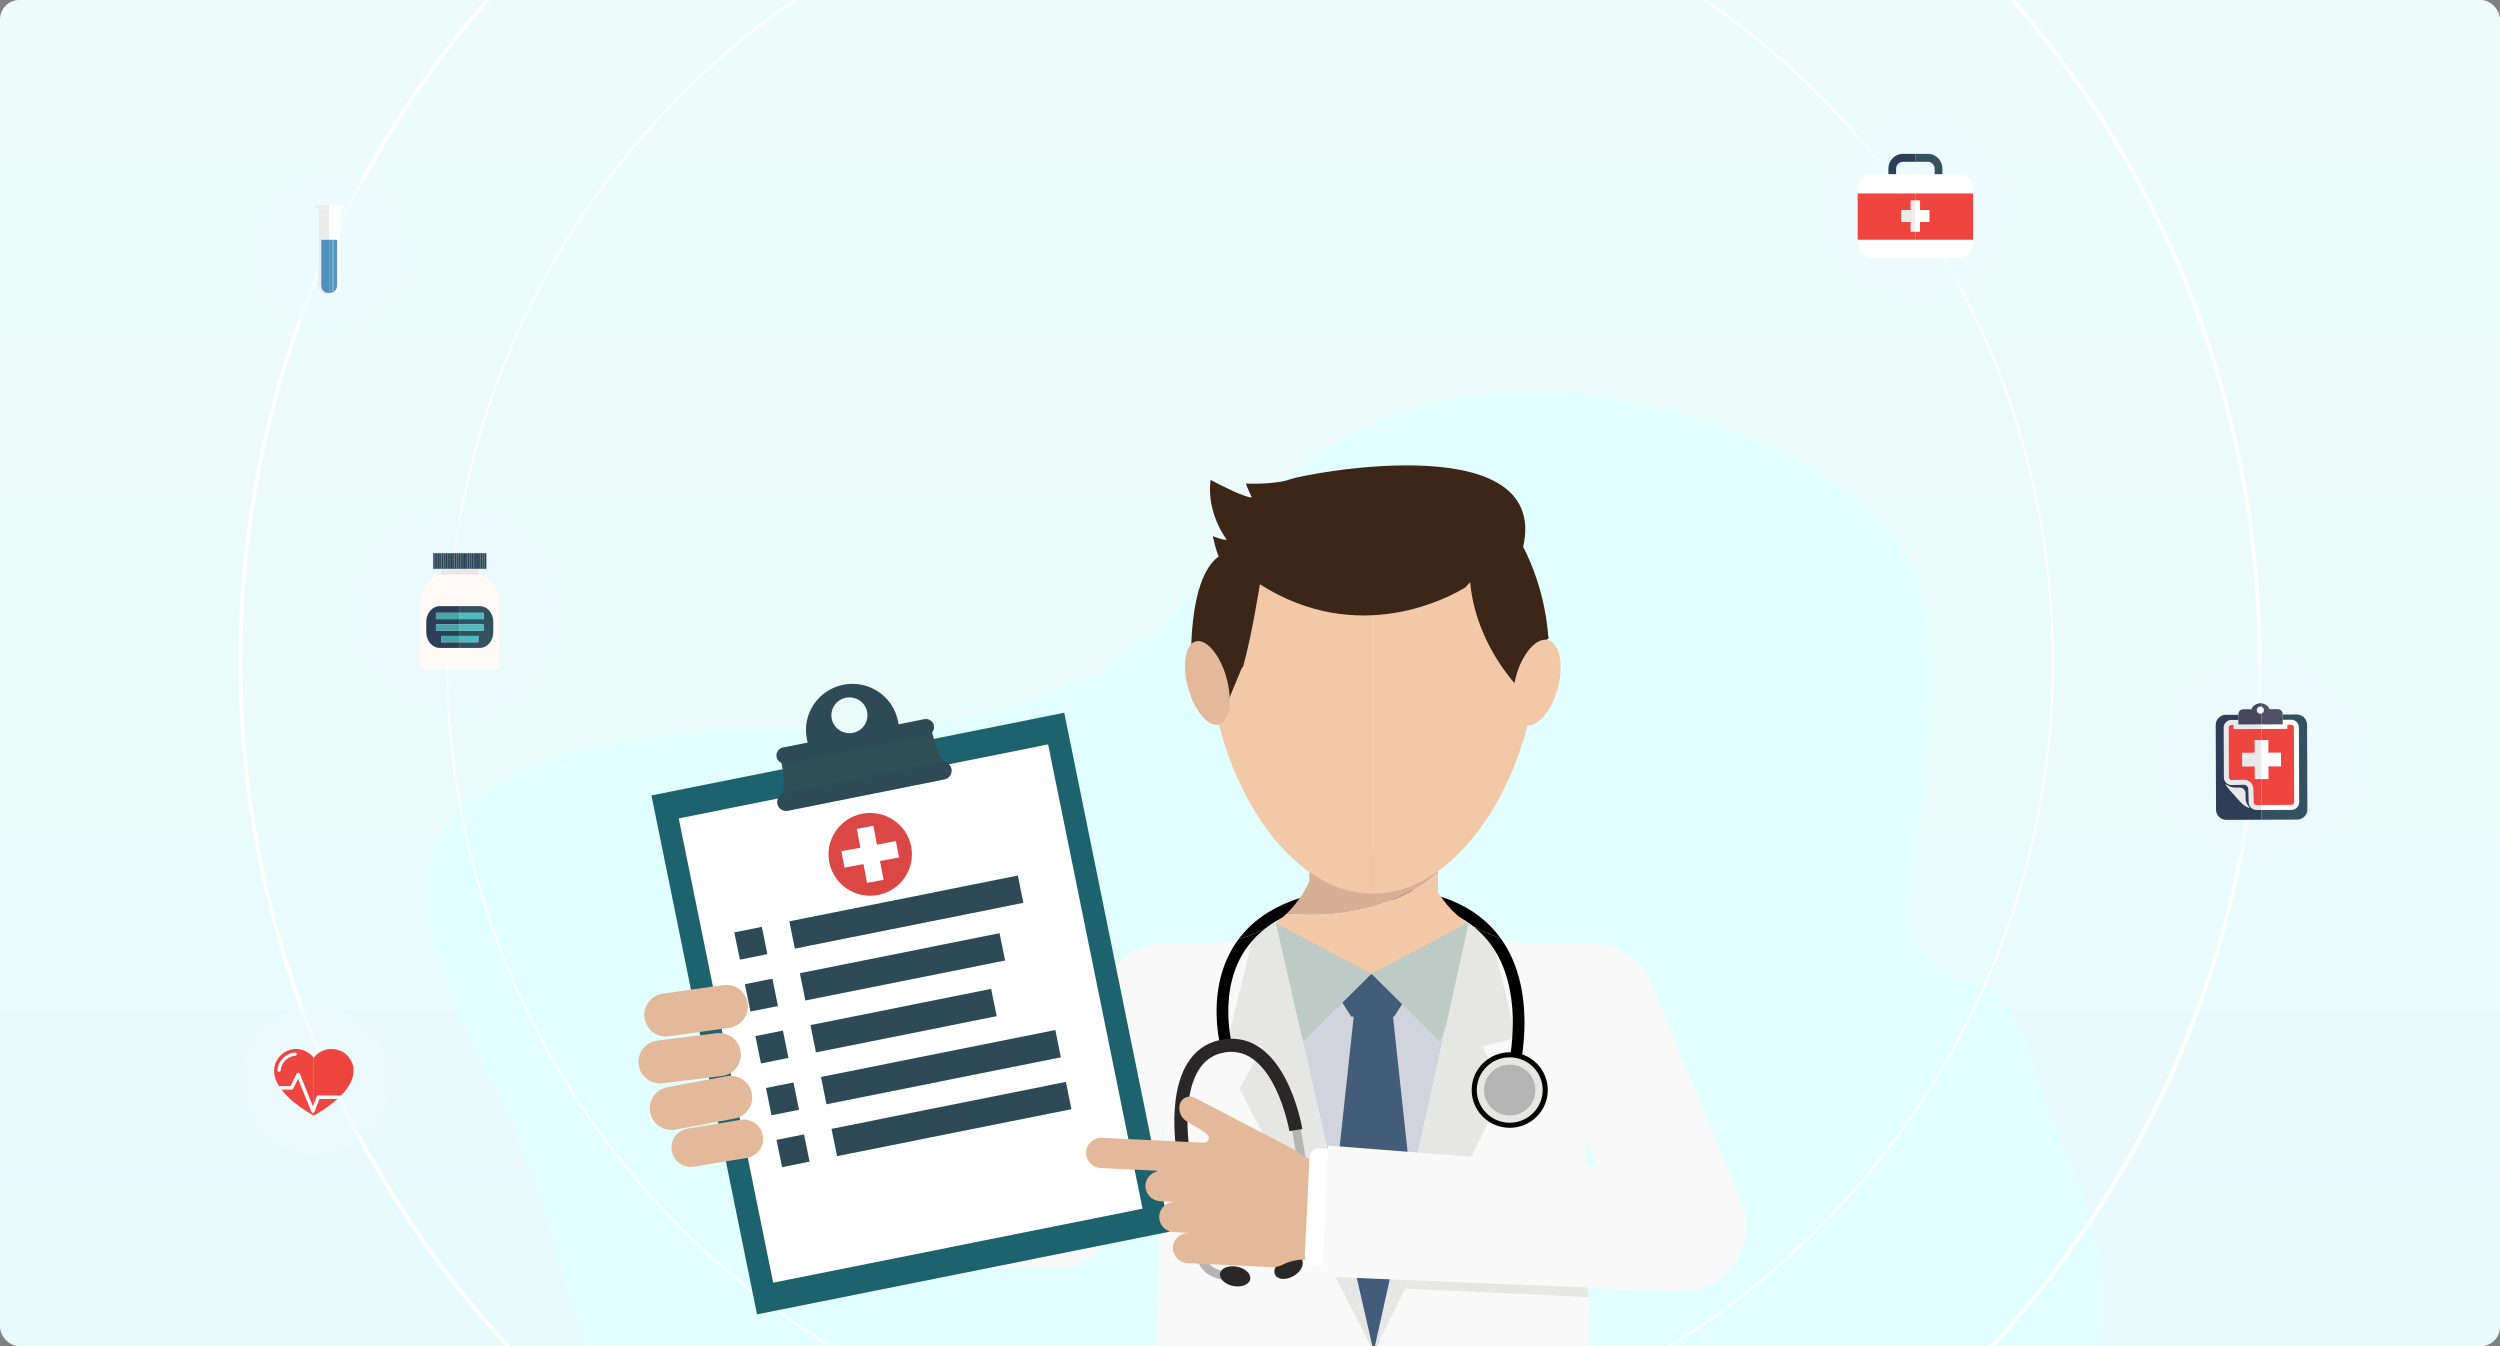 <svg width="650" height="350" viewBox="0 0 650 350" fill="none" xmlns="http://www.w3.org/2000/svg">
<rect x="0" y="0" width="650" height="350" fill="#808080" stroke="none"/>
<g clip-path="url(#clip0_863_11888)">
<rect width="650" height="350" rx="5" fill="url(#paint0_linear_863_11888)"/>
<path fill-rule="evenodd" clip-rule="evenodd" d="M357.631 109.636C396.513 92.444 456.985 106.085 485.852 132.587C515.742 160.029 497.022 201.839 497.162 237.738C497.247 259.588 519.6 248.398 526.224 269.637C539.437 312.001 565.496 345.609 526.224 376.829C485.722 409.026 449.494 380.7 391.663 376.829C363.001 374.91 342.334 399.266 313.867 402.489C272.085 407.22 224.721 418.074 189.806 399.684C154.822 381.258 150.991 343.003 140.62 311.24C129.146 276.102 89.493 227.649 126.328 205.285C172.495 177.256 222.491 201.21 274.239 179.811C318.985 161.308 313.58 129.113 357.631 109.636Z" fill="#E1FFFF"/>
<circle cx="325" cy="172" r="262.5" stroke="white"/>
<circle cx="325" cy="172" r="208.75" stroke="white" stroke-width="0.5"/>
<g clip-path="url(#clip1_863_11888)">
<path d="M412.893 325.784L413.202 327.14C412.344 312.381 412.013 298.156 411.972 285.432L411.96 285.399L411.972 285.354C411.972 285.323 411.971 285.293 411.971 285.262L411.994 285.276L422.231 247.598C419.74 245.112 411.802 245.247 411.802 245.247H396.379V245.241C392.482 245.05 388.802 244.045 385.509 242.397C385.487 242.424 385.465 242.451 385.445 242.481L387.048 243.42L393.539 269.843L384.632 272.053L390.569 283.102L360.357 342.41L357.771 349.741V350.855H413.274L412.893 325.784Z" fill="#F9F9FA"/>
<path d="M351.865 338.763L347.236 332.01L322.324 283.106L328.261 272.056L319.354 269.847L325.845 243.423L327.448 242.484C327.426 242.455 327.405 242.428 327.384 242.4C324.09 244.049 320.409 245.052 316.514 245.245V245.25H302.859C302.861 245.278 302.862 245.305 302.864 245.332C302.778 245.331 302.691 245.326 302.603 245.326C293.649 245.326 286.391 252.529 286.391 261.415C286.391 262.728 286.554 264.002 286.851 265.224L266.541 303.901L227.247 310.771L220.262 311.992L217.598 289.346C216.151 285.281 214.881 281.132 213.793 276.911C211.45 274.205 208.065 272.456 204.337 272.219C203.529 272.168 202.705 272.184 201.872 272.28C194.398 273.146 189.047 279.861 189.92 287.279L194.871 329.364C195.307 333.061 197.258 336.417 200.267 338.64C202.636 340.39 206.065 337.531 208.976 337.531C209.762 337.531 210.555 337.463 211.34 337.326L233.456 331.484L241.411 330.063L277.882 329.377C282.052 328.647 285.644 326.036 287.6 322.309L302.609 293.726C302.516 295.638 302.42 297.454 302.325 299.144L302.319 300.727L301.163 339.275L300.816 350.858H356.527V349.927L351.865 338.763Z" fill="#F9F9FA"/>
<path d="M390.082 243.821C383.747 235.181 372.885 230.799 357.796 230.799C340.702 230.799 328.663 235.309 322.012 244.204C322.009 244.208 322.006 244.214 322.001 244.219C323.297 243.864 325.874 243.033 329.036 241.355C335.518 236.342 345.154 233.806 357.796 233.806C368.819 233.806 377.368 236.242 383.31 241.059C385.406 242.096 388.523 243.362 390.238 244.041C390.185 243.968 390.134 243.894 390.082 243.821Z" fill="#010101"/>
<path d="M216.987 284.144C216.66 281.365 215.504 278.885 213.795 276.912C214.881 281.133 216.151 285.281 217.599 289.347L216.987 284.144Z" fill="#F9F9FA"/>
<path d="M357.77 349.743V349.365H356.531V349.928L357.167 351.452L357.77 349.743Z" fill="#E6E6E5"/>
<path d="M357.167 351.452L356.529 349.927V350.855C356.609 350.855 356.689 350.857 356.769 350.857C357.103 350.857 357.436 350.852 357.77 350.851V349.742L357.167 351.452Z" fill="#E6E6E5"/>
<path d="M411.972 285.432C411.972 285.406 411.972 285.38 411.972 285.354L411.959 285.399L411.972 285.432Z" fill="#0B4969"/>
<path d="M373.86 226.895L373.874 226.907V221.476H340.433V229.321H340.321C338.915 232.415 336.937 235.196 334.527 237.541C360.633 240.023 373.86 226.895 373.86 226.895Z" fill="#D7AF95"/>
<path d="M373.874 231.965V226.907L373.86 226.896C373.86 226.896 360.633 240.023 334.528 237.542C332.526 239.489 330.227 241.134 327.699 242.399C330.969 247.029 335.34 250.833 340.433 253.442V260.74H340.476V261.238H372.261V260.74H373.874V252.744C378.45 250.152 382.383 246.573 385.38 242.297C380.613 240.023 376.615 236.42 373.874 231.965Z" fill="#F3C8A6"/>
<path d="M380.124 247.938C373.85 253.744 365.445 257.305 356.189 257.305C347.693 257.305 339.923 254.3 333.85 249.318L357.153 351.478L380.124 247.938Z" fill="#D1D4DC"/>
<path d="M363.125 334.696L368.388 321.912L362.128 263.818L357.181 262.386V262.324L357.074 262.355L356.966 262.324V262.386L352.019 263.818L345.327 325.761L353.291 340.744L357.1 351.328L358.346 349.129L361.463 340.4L363.125 334.696Z" fill="#435C7A"/>
<path d="M364.644 254.277L356.902 253.224L349.159 254.277L347.653 258.546L351.309 264.308L356.902 264.522L362.494 264.308L366.149 258.546L364.644 254.277Z" fill="#435C7A"/>
<path d="M331.72 239.977L356.549 253.224L338.928 270.712L325.845 243.422L331.72 239.977Z" fill="#BECAC6"/>
<path d="M381.438 239.977L356.608 253.224L374.228 270.712L386.99 243.701L381.438 239.977Z" fill="#BECAC6"/>
<path d="M399.697 169.058C399.697 139.152 381.578 129.734 358.027 129.734C357.738 129.734 357.449 129.737 357.162 129.742V232.359C380.664 232.264 399.697 198.923 399.697 169.058Z" fill="#F3C8A6"/>
<path d="M356.088 129.768C333.395 130.501 314.427 139.975 314.427 169.058C314.427 198.553 332.996 231.671 356.088 232.33C356.415 232.34 356.738 232.363 357.062 232.363C357.095 232.363 357.128 232.36 357.162 232.36V129.743C356.804 129.748 356.446 129.757 356.088 129.768Z" fill="#F3C8A6"/>
<path d="M402.535 165.276C401.516 151.902 396.022 142.227 396.022 142.227C399.696 125.953 384.369 121.421 368.206 121.028C353.266 120.669 337.615 123.845 335.592 124.577C333.402 125.369 330.32 125.644 327.88 125.727C325.639 125.8 323.931 125.717 323.931 125.717C324.022 126.084 324.382 126.941 324.736 127.727C325.1 128.562 325.458 129.319 325.458 129.319C325.029 129.363 324.248 129.15 323.308 128.806C320.036 127.616 314.75 124.769 314.75 124.769C314.179 129.135 315.231 133.027 316.426 135.824C317.621 138.624 318.958 140.33 318.958 140.33C317.999 140.521 315.324 139.382 315.324 139.382C316.091 142.987 316.857 144.697 316.857 144.697C311.103 148.863 309.77 160.893 309.666 170.302L319.527 181.729L322.937 173.527C323.01 173.537 323.078 173.539 323.152 173.55C325.559 164.915 327.564 151.907 327.564 151.907C353.291 168.299 376.963 155.202 381.053 152.687C381.829 151.843 382.24 151.336 382.24 151.336C383.699 167.738 394.875 178.832 394.875 178.832C393.941 171.866 401.993 166.404 402.593 166.009C402.617 165.993 402.649 165.971 402.649 165.971C402.617 165.729 402.576 165.511 402.535 165.276Z" fill="#3C2618"/>
<path d="M394.113 176.034C392.504 182.137 393.648 187.726 396.662 188.512C399.684 189.304 403.432 184.997 405.047 178.892C406.656 172.793 405.512 167.203 402.496 166.413C399.48 165.624 395.727 169.93 394.113 176.034Z" fill="#F3C8A6"/>
<path d="M318.876 176.195C320.548 182.158 319.668 187.61 316.929 188.366C314.188 189.125 310.614 184.904 308.946 178.938C307.28 172.971 308.153 167.521 310.892 166.763C313.635 166.008 317.214 170.227 318.876 176.195Z" fill="#E3B99A"/>
<path d="M357.153 351.478L333.85 249.317L331.72 239.977L327.449 242.483L325.845 243.422L319.354 269.845L328.261 272.055L322.324 283.104L357.153 351.478Z" fill="#E6E6E5"/>
<path d="M394.255 269.846L387.763 243.422L387.692 243.379L381.737 240.217L380.123 247.937L357.153 351.479L391.287 283.104L385.348 272.055L394.255 269.846Z" fill="#E6E6E5"/>
<path d="M276.706 185.312L169.377 206.817L196.825 341.735L304.154 320.23L276.706 185.312Z" fill="#1D626D"/>
<path d="M272.502 193.544L176.471 212.785L201.029 333.501L297.06 314.259L272.502 193.544Z" fill="white"/>
<path d="M199.521 248.079L192.365 249.512L190.921 242.413L198.078 240.979L199.521 248.079Z" fill="#2D4A55"/>
<path d="M264.633 227.64L205.217 239.545L206.662 246.645L266.077 234.74L264.633 227.64Z" fill="#2D4A55"/>
<path d="M200.822 254.465L193.668 255.899L195.113 262.999L202.267 261.565L200.822 254.465Z" fill="#2D4A55"/>
<path d="M259.886 242.631L207.961 253.035L209.405 260.134L261.33 249.73L259.886 242.631Z" fill="#2D4A55"/>
<path d="M203.56 267.955L196.405 269.388L197.849 276.488L205.004 275.054L203.56 267.955Z" fill="#2D4A55"/>
<path d="M257.695 257.107L210.707 266.521L212.151 273.621L259.139 264.206L257.695 257.107Z" fill="#2D4A55"/>
<path d="M206.307 281.441L199.15 282.875L200.595 289.975L207.751 288.541L206.307 281.441Z" fill="#2D4A55"/>
<path d="M274.388 267.801L213.45 280.011L214.895 287.11L275.832 274.901L274.388 267.801Z" fill="#2D4A55"/>
<path d="M209.046 294.928L201.89 296.361L203.333 303.461L210.49 302.028L209.046 294.928Z" fill="#2D4A55"/>
<path d="M277.131 281.29L216.193 293.5L217.638 300.599L278.575 288.389L277.131 281.29Z" fill="#2D4A55"/>
<path d="M173.154 269.502C173.419 269.502 173.688 269.482 173.96 269.444L189.619 267.224C192.708 266.786 194.854 263.946 194.413 260.88C193.972 257.815 191.116 255.686 188.022 256.124L172.363 258.344C169.274 258.782 167.128 261.623 167.569 264.687C167.971 267.483 170.388 269.502 173.154 269.502Z" fill="#E3B99A"/>
<path d="M172.351 281.661L187.692 279.758C190.788 279.373 192.984 276.572 192.596 273.499C192.21 270.427 189.387 268.25 186.289 268.632L170.949 270.535C167.854 270.918 165.658 273.72 166.045 276.792C166.403 279.629 168.835 281.705 171.643 281.705C171.877 281.704 172.113 281.689 172.351 281.661Z" fill="#E3B99A"/>
<path d="M190.965 290.836C194.031 290.265 196.051 287.336 195.477 284.292C194.901 281.249 191.95 279.244 188.883 279.814L173.543 282.669C170.476 283.24 168.456 286.169 169.03 289.213C169.54 291.906 171.911 293.787 174.577 293.787C174.922 293.787 175.272 293.755 175.624 293.69L190.965 290.836Z" fill="#E3B99A"/>
<path d="M198.36 295.281C197.9 292.546 195.296 290.696 192.537 291.154L178.798 293.427C176.042 293.883 174.18 296.471 174.639 299.205C175.052 301.661 177.195 303.401 179.623 303.401C179.899 303.401 180.18 303.379 180.461 303.331L194.2 301.058C196.956 300.604 198.819 298.016 198.36 295.281Z" fill="#E3B99A"/>
<path d="M429.174 255.304C433.012 263.373 430.65 272.479 423.895 275.645C417.142 278.811 408.553 274.835 404.714 266.767C400.874 258.698 403.237 249.591 409.991 246.426C416.746 243.26 425.334 247.235 429.174 255.304Z" fill="#F9F9FA"/>
<path d="M356.476 326.373C356.476 327.403 355.634 328.238 354.597 328.238C353.56 328.238 352.718 327.403 352.718 326.373C352.718 325.344 353.56 324.509 354.597 324.509C355.634 324.509 356.476 325.343 356.476 326.373Z" fill="#343337"/>
<path d="M362.194 326.933C362.194 327.963 361.353 328.798 360.315 328.798C359.278 328.798 358.437 327.963 358.437 326.933C358.437 325.904 359.278 325.069 360.315 325.069C361.354 325.068 362.194 325.903 362.194 326.933Z" fill="#343337"/>
<path d="M412.455 329.414C404.374 323.822 387.756 321.006 372.72 320.21L365.401 335.035L412.97 337.258L412.455 329.414Z" fill="#E6E6E5"/>
<path d="M316.314 263.721C316.425 269.403 317.667 273.532 317.719 273.705L320.619 272.835C320.572 272.68 316.028 257.231 324.46 245.978C325.752 244.255 327.279 242.715 329.038 241.355C325.876 243.033 323.299 243.864 322.003 244.22C318.133 249.403 316.166 256.145 316.314 263.721Z" fill="#010101"/>
<path d="M390.818 282.955L392.259 283.417L390.818 282.954V282.955Z" fill="#010101"/>
<path d="M390.238 244.041C388.523 243.362 385.407 242.096 383.31 241.06C384.946 242.387 386.386 243.893 387.625 245.581C393.078 253.012 393.672 262.72 393.21 269.556C392.702 277.077 390.839 282.885 390.817 282.954L392.258 283.417L393.7 283.879C393.781 283.632 395.686 277.717 396.228 269.836C396.945 259.41 394.873 250.499 390.238 244.041Z" fill="#010101"/>
<path d="M401.762 283.409C401.762 288.469 397.63 292.57 392.531 292.57C387.434 292.57 383.302 288.469 383.302 283.409C383.302 278.351 387.434 274.249 392.531 274.249C397.629 274.249 401.762 278.351 401.762 283.409Z" fill="#E6E6E5"/>
<path d="M392.53 293.228C387.075 293.228 382.637 288.823 382.637 283.41C382.637 277.996 387.075 273.591 392.53 273.591C397.987 273.591 402.424 277.996 402.424 283.41C402.425 288.823 397.987 293.228 392.53 293.228ZM392.53 274.907C387.806 274.907 383.963 278.721 383.963 283.41C383.963 288.098 387.806 291.913 392.53 291.913C397.256 291.913 401.099 288.098 401.099 283.41C401.1 278.721 397.256 274.907 392.53 274.907Z" fill="#010101"/>
<path d="M399.205 283.41C399.205 287.068 396.216 290.034 392.53 290.034C388.844 290.034 385.856 287.069 385.856 283.41C385.856 279.752 388.844 276.787 392.53 276.787C396.216 276.787 399.205 279.752 399.205 283.41Z" fill="#B4B4B4"/>
<path d="M319.709 332.935C312.351 332.547 311.478 327.855 311.444 327.657L306.502 298.321L308.747 297.949L313.69 327.285C313.713 327.395 314.381 330.393 319.831 330.679L319.709 332.935Z" fill="#B4B4B4"/>
<path d="M336.751 328.68C343.582 325.937 342.871 321.22 342.836 321.02L337.893 291.685L335.648 292.057L340.59 321.393C340.605 321.505 340.955 324.555 335.896 326.585L336.751 328.68Z" fill="#B4B4B4"/>
<path d="M321.64 329.335C323.8 329.761 325.328 331.232 325.051 332.62C324.773 334.009 322.795 334.788 320.633 334.362C318.472 333.935 316.944 332.464 317.221 331.076C317.5 329.688 319.478 328.908 321.64 329.335Z" fill="#292728"/>
<path d="M333.731 327.328C331.827 328.429 330.865 330.313 331.582 331.536C332.3 332.759 334.426 332.857 336.33 331.757C338.234 330.656 339.195 328.772 338.479 327.549C337.762 326.326 335.636 326.227 333.731 327.328Z" fill="#292728"/>
<path d="M305.883 299.136C305.839 298.877 304.821 292.698 305.647 286.106C306.804 276.88 311.026 271.406 317.855 270.273C334.044 267.586 338.428 292.469 338.607 293.529L335.239 294.089C335.201 293.863 331.253 271.485 318.417 273.614C313.157 274.488 310 278.831 309.035 286.523C308.269 292.632 309.241 298.519 309.25 298.578L305.883 299.136Z" fill="#292728"/>
<path d="M224.256 211.554C218.369 212.649 214.491 218.273 215.595 224.115C216.698 229.957 222.364 233.805 228.253 232.71C234.139 231.615 238.017 225.99 236.914 220.148C235.809 214.308 230.143 210.459 224.256 211.554ZM233.734 222.944L228.799 223.861L229.723 228.757L225.43 229.555L224.505 224.66L219.575 225.576L218.77 221.317L223.701 220.399L222.776 215.507L227.068 214.708L227.992 219.6L232.927 218.683L233.734 222.944Z" fill="#DB4744"/>
<path d="M242.031 188.564L222.467 193.095L202.662 196.453C202.662 196.453 204.921 202.671 202.903 209.27L224.092 205.024L225.628 204.716L247.163 200.401C242.721 195.098 242.031 188.564 242.031 188.564Z" fill="#305056"/>
<path d="M247.392 199.918C247.648 201.178 246.828 202.405 245.558 202.659L204.873 210.811C203.604 211.065 202.365 210.251 202.108 208.992C201.852 207.732 202.675 206.504 203.945 206.249L244.63 198.097C245.899 197.844 247.135 198.66 247.392 199.918Z" fill="#2D4A55"/>
<path d="M242.818 188.631C243.049 189.768 242.308 190.877 241.161 191.106L204.409 198.47C203.263 198.699 202.145 197.964 201.913 196.827C201.682 195.688 202.425 194.579 203.572 194.349L240.324 186.985C241.47 186.756 242.586 187.492 242.818 188.631Z" fill="#2D4A55"/>
<path d="M233.458 187.413C232.139 180.927 225.771 176.731 219.237 178.041C212.704 179.35 208.475 185.67 209.794 192.154L210.499 195.615L234.162 190.875L233.458 187.413ZM221.783 190.539C219.244 191.047 216.77 189.416 216.258 186.9C215.745 184.38 217.388 181.925 219.927 181.417C222.463 180.909 224.937 182.54 225.449 185.058C225.961 187.575 224.318 190.031 221.783 190.539Z" fill="#2D4A55"/>
<path d="M337.253 299.355C337.253 299.355 338.94 301.235 343.556 302.484L342.157 327.609C342.157 327.609 337.962 326.796 333.906 328.601L337.253 299.355Z" fill="#E3B99A"/>
<path d="M352.855 299.051L343.069 298.58C341.714 298.514 340.562 299.551 340.496 300.894L339.871 313.661L339.246 326.428C339.18 327.772 340.225 328.914 341.58 328.98L351.367 329.452C352.72 329.517 353.872 328.48 353.938 327.136L354.564 314.37L355.188 301.604C355.252 300.259 354.208 299.117 352.855 299.051Z" fill="white"/>
<path d="M304.979 324.285C305.081 322.213 306.817 320.627 308.872 320.587C308.87 320.565 308.862 320.549 308.857 320.533L305.171 320.355C302.993 320.25 301.298 318.399 301.404 316.234C301.509 314.079 303.378 312.39 305.556 312.496L301.597 312.304C299.419 312.199 297.723 310.349 297.829 308.185C297.934 306.029 299.804 304.341 301.982 304.446L286.143 303.682C283.967 303.577 282.271 301.727 282.377 299.563C282.482 297.406 284.352 295.719 286.529 295.825L289.059 295.946L310.286 296.97L313.147 297.108C313.63 297.131 314.08 296.714 314.242 296.258C314.405 295.805 314.253 295.245 313.862 294.957C310.204 291.881 306.442 291.883 306.646 287.716C306.693 286.749 307.251 285.876 308.114 285.425C308.978 284.981 310.018 285.016 310.845 285.526L336.942 299.125C337.552 299.501 337.909 300.179 337.874 300.892C337.705 304.33 337.111 316.457 336.75 323.847C336.59 327.102 333.805 329.612 330.523 329.454C319.912 328.943 308.745 328.403 308.745 328.403C306.569 328.3 304.873 326.449 304.979 324.285Z" fill="#E3B99A"/>
<path d="M436.825 335.733C436.586 335.733 436.348 335.729 436.108 335.718L343.859 331.903L345.288 297.84L415.412 303.325L400.32 267.852L429.798 256.706L452.083 310.864C454.891 316.261 454.594 322.734 451.303 327.854C448.141 332.775 442.673 335.733 436.825 335.733Z" fill="#F9F9FA"/>
</g>
<circle cx="588" cy="198" r="26" fill="#EFFAFF" fill-opacity="0.5"/>
<g clip-path="url(#clip2_863_11888)">
<path d="M583.836 206.273C583.83 205.426 583.14 204.75 582.299 204.765L581.378 204.78C579.727 204.852 578.834 203.869 578.644 203.876C578.453 203.877 579.619 205.329 580.186 205.955L582.815 208.837C583.384 209.461 584.862 210.248 584.861 210.004C584.859 209.752 583.826 209.069 583.843 207.532L583.836 206.273Z" fill="#E9E9E9"/>
<path d="M586.204 192.421L586.218 195.698L582.955 195.714L582.964 199.297L586.229 199.285L586.243 202.564L588 202.556V192.413L586.204 192.421Z" fill="#E9E9E9"/>
<path d="M589.802 199.27L593.069 199.258L593.054 195.673L589.789 195.686L589.777 192.406L588 192.413V202.556L589.815 202.547L589.802 199.27Z" fill="white"/>
<path d="M586.711 209.302C586.648 209.305 586.586 209.296 586.527 209.28C586.209 209.197 585.979 208.912 585.97 208.586L585.861 205.065C585.828 204.015 585.087 203.094 584.063 202.825C583.861 202.773 583.648 202.748 583.439 202.746L580.183 202.805C580.127 202.804 580.069 202.797 580.013 202.782C579.722 202.706 579.514 202.436 579.512 202.131L579.461 189.195C579.46 188.81 579.771 188.495 580.154 188.49L580.73 188.491L580.737 189.563L588 189.534V188.346L581.972 188.37L581.968 187.183L580.148 187.184C579.048 187.19 578.156 188.093 578.158 189.2L578.209 202.137C578.213 203.229 579.103 204.114 580.221 204.111L583.473 204.052C584.053 204.051 584.54 204.523 584.558 205.105L584.667 208.628C584.702 209.725 585.619 210.614 586.715 210.608L588 210.603V209.296L586.711 209.302Z" fill="#E9E9E9"/>
<path d="M594.342 187.128L593.504 187.128L593.509 188.325L588 188.347V189.535L594.715 189.508L594.713 188.436L595.712 188.432C595.775 188.433 595.833 188.441 595.894 188.456C596.196 188.536 596.412 188.812 596.411 189.129L596.483 208.568C596.486 208.755 596.411 208.93 596.283 209.063C596.151 209.195 595.976 209.268 595.789 209.267L588 209.297V210.604L595.794 210.575C596.896 210.571 597.789 209.671 597.787 208.564L597.715 189.122C597.707 188.015 596.809 187.122 595.707 187.126L594.342 187.13V187.128Z" fill="white"/>
<path d="M586.715 210.608C585.62 210.614 584.702 209.725 584.667 208.628L584.559 205.105C584.54 204.523 584.053 204.052 583.473 204.052L580.221 204.111C579.104 204.114 578.213 203.23 578.209 202.137L578.158 189.201C578.156 188.093 579.049 187.19 580.148 187.184L581.968 187.183L581.964 186.177V185.862L578.76 185.841C577.281 185.841 576.081 187.031 576.084 188.473L576.169 210.553C576.176 211.997 577.387 213.173 578.862 213.167L588 213.131V210.603L586.715 210.608ZM582.815 208.838L580.186 205.955C579.619 205.33 578.453 203.878 578.644 203.876C578.834 203.869 579.727 204.852 581.378 204.78L582.299 204.765C583.14 204.75 583.83 205.426 583.836 206.273L583.843 207.533C583.826 209.069 584.859 209.753 584.861 210.004C584.862 210.248 583.384 209.461 582.815 208.838Z" fill="#2E3E57"/>
<path d="M599.836 188.379C599.83 186.937 598.617 185.762 597.143 185.769L593.499 185.777V186.136L593.503 187.127L595.706 187.126C596.809 187.121 597.707 188.015 597.714 189.122L597.787 208.564C597.788 209.671 596.896 210.57 595.794 210.575L588 210.604V213.132L597.245 213.097C598.721 213.091 599.921 211.908 599.916 210.463L599.836 188.379Z" fill="#33515E"/>
<path d="M581.964 185.86L578.76 185.841L581.964 185.862V185.86Z" fill="white"/>
<path d="M593.504 187.128L593.509 188.324L593.504 187.128Z" fill="#464560"/>
<path d="M581.972 188.37L581.968 187.184L581.972 188.37Z" fill="#464560"/>
<path d="M581.964 186.177L581.968 187.184L581.964 186.177Z" fill="#464560"/>
<path d="M593.504 187.127L593.5 186.136L593.504 187.127Z" fill="#464560"/>
<path d="M593.504 187.129V187.128L593.5 186.136V185.778V185.775V185.649C593.494 184.949 592.92 184.376 592.219 184.379L590.027 184.388C589.935 183.597 588.87 182.967 588 182.853V183.74C588.37 183.868 588.633 184.218 588.633 184.633C588.637 185.05 588.372 185.404 588 185.534V188.347L593.509 188.325L593.504 187.129Z" fill="#515066"/>
<path d="M587.685 183.688C587.796 183.688 587.901 183.706 588 183.74V182.853C587.903 182.84 587.808 182.833 587.717 182.834C586.816 182.838 585.519 183.526 585.422 184.404L583.229 184.413C582.531 184.414 581.962 184.993 581.964 185.697L581.964 185.861V185.863V186.177L581.968 187.184L581.972 188.37L588 188.347V185.533C587.904 185.567 587.801 185.585 587.693 185.586C587.17 185.587 586.745 185.162 586.744 184.639C586.741 184.115 587.162 183.69 587.685 183.688Z" fill="#464560"/>
<path d="M589.777 192.406L589.789 195.686L593.054 195.673L593.069 199.258L589.803 199.27L589.815 202.547L588.001 202.556V209.296L595.79 209.266C595.977 209.267 596.152 209.194 596.284 209.063C596.412 208.929 596.487 208.754 596.484 208.567L596.412 189.129C596.413 188.811 596.197 188.535 595.894 188.456C595.834 188.44 595.776 188.432 595.713 188.431L594.714 188.436L594.716 189.507L588.001 189.534V192.413L589.777 192.406Z" fill="#EF4540"/>
<path d="M580.73 188.491L580.154 188.491C579.771 188.496 579.46 188.811 579.461 189.196L579.512 202.131C579.514 202.437 579.722 202.706 580.013 202.782C580.069 202.797 580.127 202.804 580.183 202.806L583.439 202.746C583.649 202.748 583.861 202.773 584.063 202.826C585.087 203.095 585.828 204.016 585.861 205.065L585.97 208.587C585.979 208.913 586.209 209.198 586.527 209.281C586.586 209.296 586.648 209.306 586.711 209.302L588.001 209.297V202.556L586.244 202.564L586.23 199.285L582.964 199.297L582.955 195.714L586.219 195.699L586.204 192.421L588.001 192.413V189.534L580.737 189.563L580.73 188.491Z" fill="#EF4540"/>
</g>
<circle cx="498" cy="54" r="24" fill="#EFFAFF" fill-opacity="0.5"/>
<g clip-path="url(#clip3_863_11888)">
<path d="M501.278 42.062C502.194 42.062 503.015 42.905 503.015 43.85V45.348H505.021V43.85C505.021 41.73 503.337 40 501.278 40H498V42.062H501.278Z" fill="#33515E"/>
<path d="M492.988 43.85C492.988 42.905 493.808 42.062 494.727 42.062H498V40H494.727C492.669 40 490.981 41.73 490.981 43.85V45.34H492.988V43.85Z" fill="#2E3E57"/>
<path d="M483 62.327V63.15C483 65.267 484.683 66.999 486.746 66.999H498V62.327H483Z" fill="white"/>
<path d="M498 67H509.258C511.317 67 513 65.268 513 63.151V62.327H498V67Z" fill="white"/>
<path d="M498 45.348H492.988V45.339H490.981V45.348H486.746C484.683 45.348 483 46.813 483 48.931V50.297H498V45.348Z" fill="white"/>
<path d="M509.258 45.348H505.021H503.015H498V50.297H513V48.931C513 46.813 511.317 45.348 509.258 45.348Z" fill="white"/>
<path d="M498 60.201H496.795V57.722H494.386V54.626H496.795V52.149H498V50.296H483V62.327H498V60.201Z" fill="#EF4540"/>
<path d="M498 52.149H499.205V54.626H501.614V57.722H501.614H499.204V60.201H498V62.327H513V50.296H498V52.149Z" fill="#EF4540"/>
<path d="M496.795 54.626H494.386V57.722H496.795V60.201H498V52.149H496.795V54.626Z" fill="#ECECEC"/>
<path d="M499.204 60.201V57.722H501.614H501.614V54.626H499.205V52.149H498V60.201H499.204Z" fill="white"/>
</g>
<circle cx="119" cy="159" r="26" fill="#EFFAFF" fill-opacity="0.5"/>
<g clip-path="url(#clip4_863_11888)">
<path d="M119.542 149.431V147.881H119.286H118.655H118.164H117.532H117.042H116.409H115.919H115.287H114.796H114.645V149.488C114.903 149.45 115.165 149.431 115.432 149.431H119.542Z" fill="#EAE7E4"/>
<path d="M123.777 147.881H123.145H122.654H122.022H121.532H120.9H120.409H119.777H119.542V149.431H123.651C123.918 149.431 124.181 149.45 124.439 149.488V147.881H124.267H123.777Z" fill="#EAE7E4"/>
<path d="M129.833 156.56C129.833 152.931 127.481 149.934 124.439 149.488C124.181 149.45 123.918 149.431 123.651 149.431H119.542V150.929V157.587H124.731C126.677 157.587 128.252 159.405 128.252 161.647V164.398C128.252 166.64 126.677 168.458 124.731 168.458H119.542V174.167H129.054C129.338 174.167 129.583 173.984 129.713 173.716H129.742C129.745 173.69 129.747 173.663 129.751 173.636C129.79 173.53 129.812 173.414 129.812 173.291C129.812 173.255 129.806 173.22 129.803 173.184C129.822 172.97 129.834 172.754 129.834 172.534V156.56H129.833Z" fill="#FFFAF6"/>
<path d="M115.432 149.431C115.165 149.431 114.903 149.45 114.645 149.488C111.602 149.934 109.25 152.931 109.25 156.56V172.535C109.25 172.754 109.262 172.969 109.281 173.183C109.277 173.219 109.271 173.255 109.271 173.292C109.271 173.415 109.294 173.531 109.333 173.637C109.337 173.663 109.339 173.69 109.343 173.716H109.371C109.501 173.984 109.745 174.167 110.03 174.167H119.542V168.458H114.352C112.407 168.458 110.831 166.64 110.831 164.398V161.647C110.831 159.405 112.407 157.587 114.352 157.587H119.542V150.929V149.431H115.432Z" fill="#FFFAF6"/>
<path d="M110.831 161.647V164.398C110.831 166.641 112.407 168.458 114.352 168.458H119.542V166.984H114.689V165.342H119.542V163.977H113.345V162.335H119.542V160.97H113.345V159.329H119.542V157.588H114.352C112.407 157.588 110.831 159.406 110.831 161.647Z" fill="#2E3E57"/>
<path d="M125.738 159.328V160.97H119.542V162.335H125.738V163.977H119.542V165.342H124.395V166.984H119.542V168.457H124.731C126.677 168.457 128.252 166.64 128.252 164.398V161.647C128.252 159.405 126.677 157.587 124.731 157.587H119.542V159.328H125.738Z" fill="#33515E"/>
<path d="M119.542 159.328H113.345V160.97H119.542V159.328Z" fill="#46A5A5"/>
<path d="M125.738 159.328H119.542V160.97H125.738V159.328Z" fill="#4DBCC1"/>
<path d="M119.542 162.335H113.345V163.977H119.542V162.335Z" fill="#46A5A5"/>
<path d="M125.738 162.335H119.542V163.977H125.738V162.335Z" fill="#4DBCC1"/>
<path d="M124.395 165.342H119.542V166.984H124.395V165.342Z" fill="#4DBCC1"/>
<path d="M119.542 165.342H114.689V166.984H119.542V165.342Z" fill="#46A5A5"/>
<path d="M122.022 143.833H121.532V147.88H122.022V143.833Z" fill="#2E3E57"/>
<path d="M122.022 147.88H121.532V147.881H122.022V147.88Z" fill="#4DBCC1"/>
<path d="M120.9 143.833H120.409V147.88H120.9V143.833Z" fill="#2E3E57"/>
<path d="M120.9 147.88H120.409V147.881H120.9V147.88Z" fill="#4DBCC1"/>
<path d="M114.164 143.833H113.673V147.881H114.164V143.833Z" fill="#2E3E57"/>
<path d="M115.287 143.833H114.796V147.88H115.287V143.833Z" fill="#2E3E57"/>
<path d="M115.287 147.88H114.796V147.881H115.287V147.88Z" fill="#4DBCC1"/>
<path d="M119.542 143.833H119.287V147.88H119.542H119.777V143.833H119.542Z" fill="#2E3E57"/>
<path d="M119.777 147.88H119.542V147.881H119.777V147.88Z" fill="#4DBCC1"/>
<path d="M119.542 147.88H119.287V147.881H119.542V147.88Z" fill="#4DBCC1"/>
<path d="M118.655 143.833H118.164V147.88H118.655V143.833Z" fill="#2E3E57"/>
<path d="M118.655 147.88H118.164V147.881H118.655V147.88Z" fill="#4DBCC1"/>
<path d="M123.145 143.833H122.654V147.88H123.145V143.833Z" fill="#2E3E57"/>
<path d="M123.145 147.88H122.654V147.881H123.145V147.88Z" fill="#4DBCC1"/>
<path d="M116.409 143.833H115.919V147.88H116.409V143.833Z" fill="#2E3E57"/>
<path d="M116.409 147.88H115.919V147.881H116.409V147.88Z" fill="#4DBCC1"/>
<path d="M124.267 143.833H123.777V147.88H124.267V143.833Z" fill="#2E3E57"/>
<path d="M124.267 147.88H123.777V147.881H124.267V147.88Z" fill="#4DBCC1"/>
<path d="M125.39 143.833H124.9V147.881H125.39V143.833Z" fill="#2E3E57"/>
<path d="M117.532 143.833H117.042V147.88H117.532V143.833Z" fill="#2E3E57"/>
<path d="M117.532 147.88H117.042V147.881H117.532V147.88Z" fill="#4DBCC1"/>
<path d="M126.453 143.833H126.021V147.881H126.453V143.833Z" fill="#2E3E57"/>
<path d="M113.042 143.833H112.63V147.881H113.042V143.833Z" fill="#2E3E57"/>
<path d="M113.674 143.833H113.042V147.881H113.674V143.833Z" fill="#33515E"/>
<path d="M114.796 147.88V143.833H114.164V147.881H114.645V147.88H114.796Z" fill="#33515E"/>
<path d="M114.796 147.88H114.645V147.881H114.796V147.88Z" fill="#75CDD6"/>
<path d="M115.919 143.833H115.287V147.88H115.919V143.833Z" fill="#33515E"/>
<path d="M115.919 147.88H115.287V147.881H115.919V147.88Z" fill="#75CDD6"/>
<path d="M117.042 143.833H116.409V147.88H117.042V143.833Z" fill="#33515E"/>
<path d="M117.042 147.88H116.409V147.881H117.042V147.88Z" fill="#75CDD6"/>
<path d="M118.164 143.833H117.532V147.88H118.164V143.833Z" fill="#33515E"/>
<path d="M118.164 147.88H117.532V147.881H118.164V147.88Z" fill="#75CDD6"/>
<path d="M119.287 143.833H118.655V147.88H119.287V143.833Z" fill="#33515E"/>
<path d="M119.287 147.88H118.655V147.881H119.287V147.88Z" fill="#75CDD6"/>
<path d="M120.409 143.833H119.777V147.88H120.409V143.833Z" fill="#33515E"/>
<path d="M120.409 147.88H119.777V147.881H120.409V147.88Z" fill="#75CDD6"/>
<path d="M121.532 143.833H120.9V147.88H121.532V143.833Z" fill="#33515E"/>
<path d="M121.532 147.88H120.9V147.881H121.532V147.88Z" fill="#75CDD6"/>
<path d="M122.654 143.833H122.022V147.88H122.654V143.833Z" fill="#33515E"/>
<path d="M122.654 147.88H122.022V147.881H122.654V147.88Z" fill="#75CDD6"/>
<path d="M123.777 143.833H123.145V147.88H123.777V143.833Z" fill="#33515E"/>
<path d="M123.777 147.88H123.145V147.881H123.777V147.88Z" fill="#75CDD6"/>
<path d="M124.439 147.88V147.881H124.9V143.833H124.268V147.88H124.439Z" fill="#33515E"/>
<path d="M124.439 147.88H124.268V147.881H124.439V147.88Z" fill="#75CDD6"/>
<path d="M126.022 143.833H125.39V147.881H126.022V143.833Z" fill="#33515E"/>
</g>
<circle cx="82" cy="281" r="19" fill="#EFFAFF" fill-opacity="0.5"/>
<g clip-path="url(#clip5_863_11888)">
<path d="M81.587 274.989C81.585 274.991 81.583 274.992 81.581 274.994C81.581 274.994 81.543 274.962 81.471 274.908C80.426 273.593 78.816 272.747 77.01 272.74C76.281 272.743 75.584 272.885 74.942 273.137C74.861 273.16 74.78 273.187 74.7 273.215C72.698 274.088 71.292 276.073 71.262 278.39C71.262 278.416 71.261 278.441 71.261 278.466C71.261 278.927 71.317 279.373 71.418 279.802C71.422 279.817 71.426 279.832 71.429 279.847C71.435 279.872 71.442 279.898 71.448 279.923C71.554 280.355 71.706 280.78 71.893 281.196C72.075 281.6 72.291 281.996 72.534 282.38C72.557 282.375 72.58 282.372 72.605 282.372H75.547L77.111 279.156C77.19 278.992 77.379 278.886 77.54 278.898C77.723 278.904 77.883 279.017 77.952 279.186L81.353 287.622L81.588 287.01V274.989C81.587 274.989 81.587 274.989 81.587 274.989ZM76.855 274.492C74.83 274.587 73.065 276.352 72.969 278.377C72.967 278.406 72.96 278.434 72.947 278.461C72.889 278.583 72.721 278.674 72.529 278.677C72.354 278.679 72.208 278.59 72.15 278.461C72.13 278.417 72.12 278.369 72.123 278.318C72.241 275.881 74.358 273.763 76.794 273.646C76.996 273.634 77.157 273.817 77.154 274.052C77.151 274.286 77.017 274.483 76.855 274.492Z" fill="#EF4540"/>
<path d="M91.912 278.39C91.925 277.715 91.81 277.031 91.534 276.348C91.434 276.102 91.314 275.852 91.175 275.608C90.423 274.319 89.49 273.572 88.474 273.215C87.773 272.909 87 272.739 86.187 272.739C86.179 272.739 86.172 272.739 86.164 272.739C86.155 272.739 86.146 272.739 86.137 272.739C84.282 272.739 82.634 273.622 81.588 274.988C81.588 274.988 81.587 274.989 81.587 274.989V287.01L82.314 285.115C82.383 284.937 82.553 284.82 82.744 284.82H88.673C89.438 284.038 90.172 283.157 90.746 282.209C91.186 281.481 91.532 280.714 91.726 279.923C91.732 279.897 91.739 279.872 91.745 279.847C91.748 279.832 91.751 279.817 91.755 279.802C91.857 279.373 91.913 278.927 91.913 278.466C91.913 278.441 91.912 278.415 91.912 278.39Z" fill="#EF4540"/>
<path d="M81.594 290.087C81.594 290.087 81.936 289.899 82.51 289.528C83.106 289.162 83.879 288.676 84.487 288.25C84.894 287.964 86.264 287.054 87.716 285.739L83.06 285.74L81.791 289.044C81.751 289.147 81.678 289.229 81.587 289.28V290.083C81.591 290.086 81.594 290.087 81.594 290.087Z" fill="#EF4540"/>
<path d="M81.361 289.34C81.174 289.34 81.005 289.226 80.934 289.05L77.484 280.492L76.248 283.034C76.171 283.193 76.01 283.293 75.834 283.293H73.171C75.152 285.889 78.06 287.81 78.687 288.25C79.296 288.676 80.068 289.162 80.664 289.527C81.238 289.899 81.58 290.087 81.58 290.087C81.58 290.087 81.583 290.086 81.587 290.083V289.28C81.52 289.317 81.445 289.339 81.365 289.339C81.364 289.34 81.363 289.34 81.361 289.34Z" fill="#EF4540"/>
</g>
<circle cx="86" cy="65" r="20" fill="#EFFAFF" fill-opacity="0.5"/>
<g clip-path="url(#clip6_863_11888)">
<path d="M82.864 54.227V74.155C82.864 75.542 83.847 76.667 85.06 76.667H85.583V54.227H82.864Z" fill="#ECECEC"/>
<path d="M85.583 76.667H86.106C87.32 76.667 88.303 75.542 88.303 74.155V54.227H85.583V76.667Z" fill="white"/>
<path d="M82.224 53.334C82.008 53.334 81.833 53.533 81.833 53.78C81.833 54.027 82.008 54.227 82.224 54.227H82.863H85.583V53.976V53.334H82.224Z" fill="#ECECEC"/>
<path d="M88.943 53.334H85.583V53.976V54.227H88.303H88.943C89.159 54.227 89.334 54.026 89.334 53.78C89.333 53.533 89.159 53.334 88.943 53.334Z" fill="white"/>
<path d="M83.54 62.349V74.251C83.54 75.293 84.279 76.138 85.19 76.138H85.583V62.349H83.54Z" fill="#4E8FBD"/>
<path d="M85.583 62.349V76.138H85.976C86.101 76.138 86.223 76.121 86.34 76.091V62.349H85.583Z" fill="#5694BA"/>
<path d="M86.805 62.349V75.882C87.296 75.555 87.627 74.948 87.627 74.251V62.349H86.805Z" fill="#5694BA"/>
<path d="M86.34 62.349V76.091C86.506 76.049 86.662 75.978 86.805 75.882V62.349H86.34Z" fill="#67A9C9"/>
</g>
</g>
<defs>
<linearGradient id="paint0_linear_863_11888" x1="325" y1="0" x2="325" y2="350" gradientUnits="userSpaceOnUse">
<stop stop-color="#EDFCF8"/>
<stop offset="1" stop-color="#E9FAFC"/>
</linearGradient>
<clipPath id="clip0_863_11888">
<rect width="650" height="350" rx="5" fill="white"/>
</clipPath>
<clipPath id="clip1_863_11888">
<rect width="288" height="235" fill="white" transform="translate(166 121)"/>
</clipPath>
<clipPath id="clip2_863_11888">
<rect width="23.833" height="30.333" fill="white" transform="translate(576.083 182.833)"/>
</clipPath>
<clipPath id="clip3_863_11888">
<rect width="30" height="27" fill="white" transform="translate(483 40)"/>
</clipPath>
<clipPath id="clip4_863_11888">
<rect width="20.583" height="30.333" fill="white" transform="translate(109.25 143.833)"/>
</clipPath>
<clipPath id="clip5_863_11888">
<rect width="20.652" height="17.348" fill="white" transform="translate(71.261 272.739)"/>
</clipPath>
<clipPath id="clip6_863_11888">
<rect width="7.5" height="23.333" fill="white" transform="translate(81.833 53.334)"/>
</clipPath>
</defs>
</svg>
